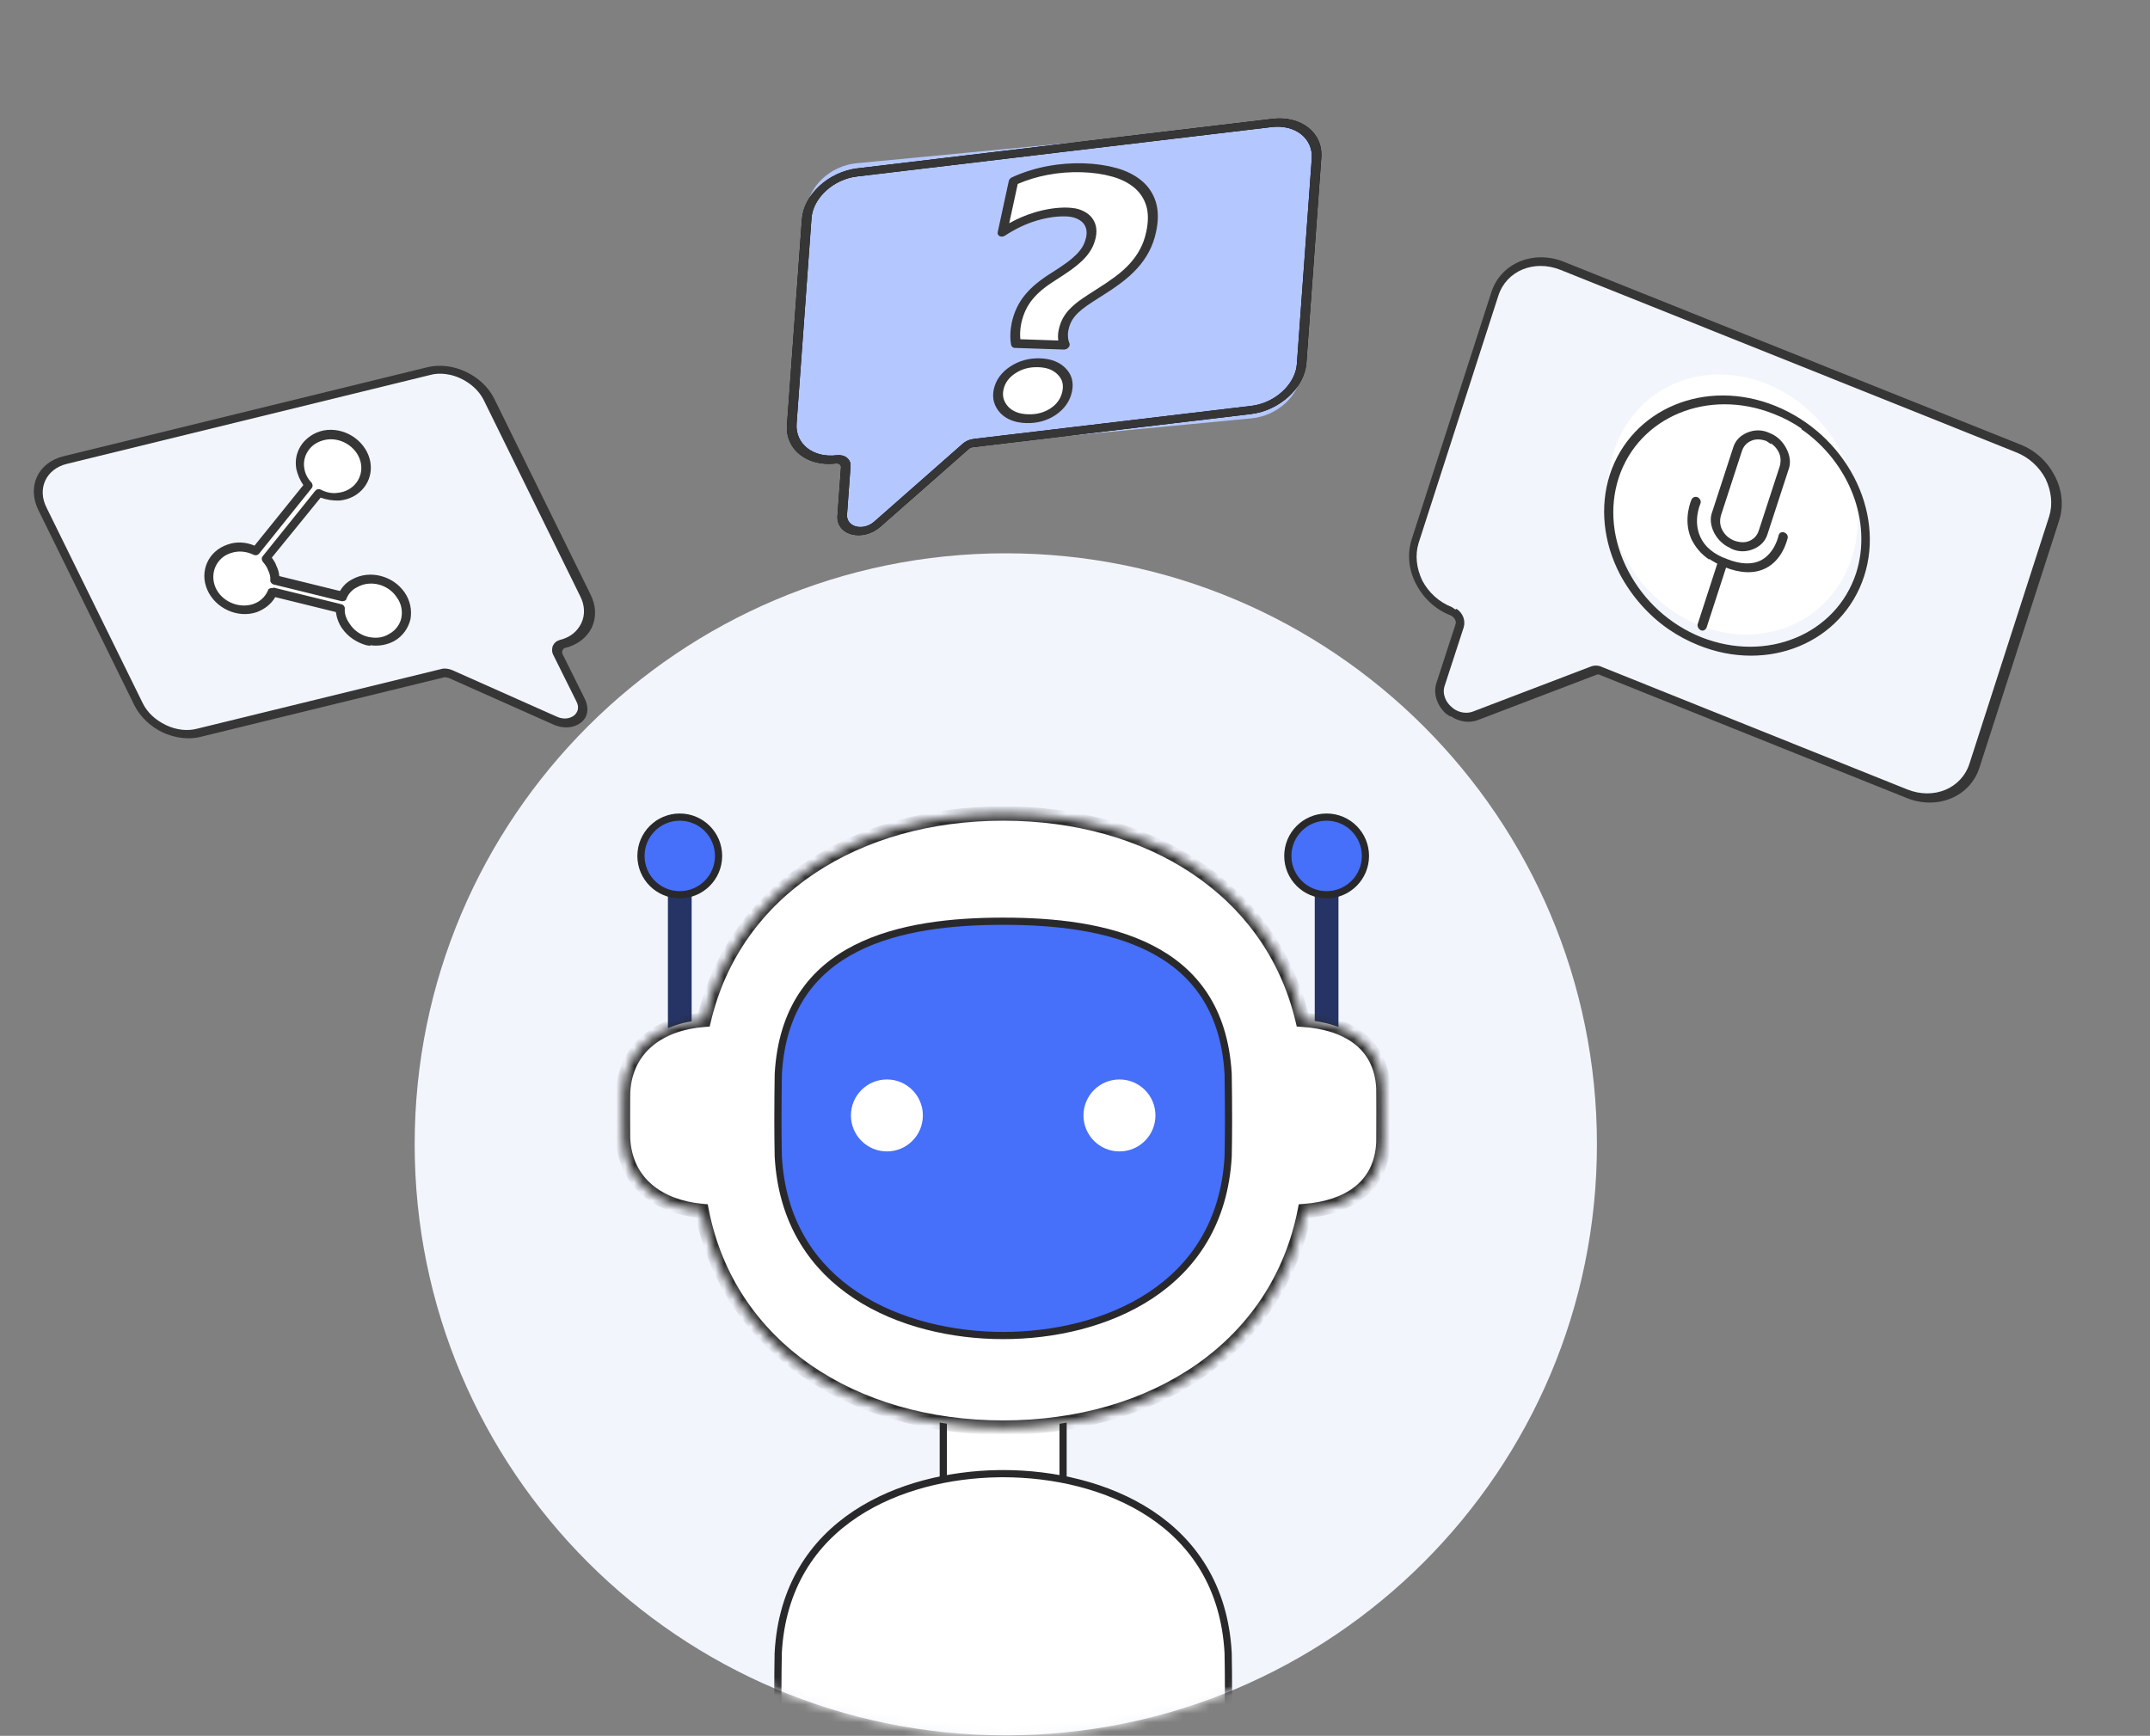 <svg width="239" height="193" viewBox="0 0 239 193" fill="none" xmlns="http://www.w3.org/2000/svg">
<rect x="0" y="0" width="239" height="193" fill="#808080" stroke="none"/>
<path d="M177.519 127.231C177.519 90.94 148.097 61.519 111.804 61.519C75.511 61.519 46.096 90.94 46.096 127.231C46.096 163.522 75.514 192.942 111.804 192.942C148.094 192.942 177.519 163.521 177.519 127.231Z" fill="#F2F5FC"/>
<mask id="mask0_97_3608" style="mask-type:alpha" maskUnits="userSpaceOnUse" x="46" y="61" width="132" height="132">
<path d="M177.519 127.231C177.519 90.94 148.097 61.519 111.804 61.519C75.511 61.519 46.096 90.94 46.096 127.231C46.096 163.522 75.514 192.942 111.804 192.942C148.094 192.942 177.519 163.521 177.519 127.231Z" fill="#F2F5FC"/>
</mask>
<g mask="url(#mask0_97_3608)">
<path d="M118.174 155.147V168.734H104.86V155.147H118.174Z" fill="white" stroke="#29292B" stroke-width="0.8"/>
<path d="M111.517 163.847C117.071 163.847 123.136 165.166 127.902 168.317C132.649 171.457 136.123 176.424 136.524 183.784V183.785C136.545 184.449 136.563 186.801 136.563 187.747C136.563 188.691 136.544 192.214 136.522 192.911C136.107 200.245 132.642 204.465 127.918 206.877C123.16 209.306 117.1 209.912 111.517 209.912C105.934 209.912 99.873 209.307 95.114 206.878C90.537 204.542 87.143 200.509 86.56 193.592L86.512 192.914C86.49 192.215 86.47 188.665 86.47 187.747C86.47 186.828 86.489 184.445 86.509 183.78L86.508 183.779C86.912 176.42 90.387 171.454 95.134 168.315C99.751 165.263 105.586 163.931 110.995 163.851L111.517 163.847Z" fill="white" stroke="#29292B" stroke-width="0.8"/>
<path d="M148.788 97.463H146.151V114.469H148.788V97.463Z" fill="#253465"/>
<path d="M147.472 90.849C149.855 90.849 151.786 92.781 151.786 95.166C151.786 97.55 149.854 99.482 147.472 99.482C145.089 99.482 143.157 97.55 143.157 95.166C143.157 92.781 145.088 90.85 147.472 90.849Z" fill="#466FFA" stroke="#29292B" stroke-width="0.8"/>
<path d="M76.885 97.463H74.248V114.469H76.885V97.463Z" fill="#253465"/>
<path d="M75.565 90.849C77.948 90.849 79.878 92.781 79.878 95.166C79.878 97.55 77.947 99.482 75.565 99.482C73.183 99.482 71.251 97.551 71.251 95.166C71.251 92.781 73.181 90.849 75.565 90.849Z" fill="#466FFA" stroke="#29292B" stroke-width="0.8"/>
<mask id="path-9-inside-1_97_3608" fill="white">
<path d="M111.522 90.448C127.754 90.449 141.337 98.827 144.793 113.378C149.677 113.69 153.506 115.955 153.778 120.929C153.788 121.118 153.794 123.361 153.794 123.552C153.794 123.735 153.789 126.91 153.779 127.095C153.521 131.993 149.813 134.275 145.041 134.649C142.041 149.898 128.177 158.727 111.522 158.727C94.864 158.727 80.998 149.894 78.002 134.638C73.23 134.194 69.522 131.522 69.264 126.624C69.254 126.44 69.25 123.744 69.25 123.552C69.25 123.361 69.255 121.589 69.266 121.4C69.538 116.427 73.365 113.759 78.248 113.386C81.701 98.83 95.287 90.448 111.522 90.448Z"/>
</mask>
<path d="M111.522 90.448C127.754 90.449 141.337 98.827 144.793 113.378C149.677 113.69 153.506 115.955 153.778 120.929C153.788 121.118 153.794 123.361 153.794 123.552C153.794 123.735 153.789 126.91 153.779 127.095C153.521 131.993 149.813 134.275 145.041 134.649C142.041 149.898 128.177 158.727 111.522 158.727C94.864 158.727 80.998 149.894 78.002 134.638C73.23 134.194 69.522 131.522 69.264 126.624C69.254 126.44 69.25 123.744 69.25 123.552C69.25 123.361 69.255 121.589 69.266 121.4C69.538 116.427 73.365 113.759 78.248 113.386C81.701 98.83 95.287 90.448 111.522 90.448Z" fill="white"/>
<path d="M111.522 90.448L111.522 89.648H111.522V90.448ZM144.793 113.378L144.015 113.563L144.151 114.139L144.742 114.177L144.793 113.378ZM153.778 120.929L154.577 120.887L154.577 120.885L153.778 120.929ZM153.794 123.552L154.594 123.552V123.552H153.794ZM153.779 127.095L154.578 127.137L154.578 127.136L153.779 127.095ZM145.041 134.649L144.979 133.851L144.373 133.898L144.256 134.494L145.041 134.649ZM111.522 158.727V159.527V158.727ZM78.002 134.638L78.787 134.484L78.672 133.897L78.076 133.841L78.002 134.638ZM69.264 126.624L68.465 126.665L68.465 126.666L69.264 126.624ZM69.25 123.552H68.45V123.552L69.25 123.552ZM69.266 121.4L70.064 121.443L70.064 121.443L69.266 121.4ZM78.248 113.386L78.309 114.184L78.892 114.139L79.026 113.571L78.248 113.386ZM111.522 90.448L111.522 91.249C127.497 91.249 140.668 99.473 144.015 113.563L144.793 113.378L145.571 113.193C142.006 98.182 128.011 89.649 111.522 89.648L111.522 90.448ZM144.793 113.378L144.742 114.177C147.087 114.326 149.094 114.941 150.529 116.04C151.937 117.119 152.856 118.708 152.98 120.973L153.778 120.929L154.577 120.885C154.429 118.176 153.297 116.146 151.502 114.77C149.733 113.415 147.383 112.742 144.844 112.58L144.793 113.378ZM153.778 120.929L152.979 120.971C152.979 120.969 152.98 120.978 152.98 121.005C152.981 121.029 152.981 121.06 152.982 121.099C152.983 121.177 152.984 121.279 152.985 121.398C152.987 121.637 152.989 121.94 152.99 122.244C152.993 122.852 152.994 123.459 152.994 123.552H153.794H154.594C154.594 123.38 154.589 121.104 154.577 120.887L153.778 120.929ZM153.794 123.552L152.994 123.552C152.994 123.642 152.993 124.481 152.99 125.321C152.989 125.74 152.987 126.159 152.986 126.485C152.985 126.648 152.984 126.786 152.983 126.889C152.982 126.941 152.982 126.983 152.981 127.013C152.981 127.049 152.98 127.059 152.98 127.054L153.779 127.095L154.578 127.136C154.589 126.924 154.594 123.714 154.594 123.552L153.794 123.552ZM153.779 127.095L152.98 127.053C152.863 129.284 151.973 130.861 150.607 131.941C149.216 133.04 147.266 133.672 144.979 133.851L145.041 134.649L145.103 135.446C147.588 135.252 149.879 134.556 151.599 133.196C153.344 131.817 154.438 129.804 154.578 127.137L153.779 127.095ZM145.041 134.649L144.256 134.494C141.35 149.264 127.912 157.927 111.522 157.927V158.727V159.527C128.441 159.527 142.731 150.532 145.826 134.803L145.041 134.649ZM111.522 158.727V157.927C95.129 157.927 81.689 149.26 78.787 134.484L78.002 134.638L77.217 134.792C80.307 150.528 94.6 159.527 111.522 159.527V158.727ZM78.002 134.638L78.076 133.841C75.811 133.631 73.861 132.897 72.461 131.694C71.076 130.505 70.18 128.82 70.063 126.582L69.264 126.624L68.465 126.666C68.605 129.327 69.692 131.426 71.419 132.908C73.13 134.378 75.421 135.201 77.928 135.435L78.002 134.638ZM69.264 126.624L70.063 126.584C70.063 126.587 70.062 126.578 70.062 126.547C70.061 126.52 70.061 126.483 70.06 126.438C70.059 126.349 70.058 126.229 70.058 126.089C70.056 125.808 70.054 125.449 70.053 125.088C70.051 124.368 70.05 123.647 70.05 123.552L69.25 123.552L68.45 123.552C68.45 123.723 68.454 126.454 68.465 126.665L69.264 126.624ZM69.25 123.552H70.05C70.05 123.459 70.051 122.97 70.054 122.479C70.055 122.235 70.057 121.991 70.059 121.797C70.06 121.7 70.061 121.616 70.062 121.552C70.062 121.52 70.063 121.494 70.064 121.474C70.064 121.451 70.064 121.443 70.064 121.443L69.266 121.4L68.467 121.356C68.455 121.573 68.45 123.38 68.45 123.552H69.25ZM69.266 121.4L70.064 121.443C70.189 119.173 71.114 117.471 72.54 116.282C73.983 115.079 75.988 114.361 78.309 114.184L78.248 113.386L78.187 112.588C75.625 112.784 73.275 113.586 71.515 115.053C69.739 116.535 68.615 118.654 68.467 121.356L69.266 121.4ZM78.248 113.386L79.026 113.571C82.37 99.475 95.544 91.249 111.522 91.249V90.448V89.648C95.031 89.648 81.031 98.185 77.47 113.201L78.248 113.386Z" fill="#29292B" mask="url(#path-9-inside-1_97_3608)"/>
<path d="M111.521 102.425C117.103 102.425 123.164 103.029 127.923 105.458C132.645 107.868 136.109 112.085 136.524 119.412V119.413C136.547 120.091 136.567 123.669 136.567 124.59C136.567 125.509 136.548 127.891 136.527 128.556C136.124 135.916 132.651 140.882 127.903 144.021C123.138 147.171 117.073 148.49 111.521 148.49C105.967 148.49 99.901 147.17 95.136 144.019C90.534 140.975 87.13 136.217 86.559 129.226L86.513 128.542C86.492 127.866 86.475 125.532 86.475 124.59C86.475 123.646 86.494 120.121 86.516 119.425C86.93 112.091 90.395 107.871 95.119 105.459C99.878 103.029 105.938 102.425 111.521 102.425Z" fill="#466FFA" stroke="#29292B" stroke-width="0.8"/>
<path d="M102.589 124.019C102.589 121.807 100.796 120.018 98.59 120.018C96.384 120.018 94.591 121.807 94.591 124.019C94.591 126.231 96.379 128.02 98.59 128.02C100.801 128.02 102.589 126.231 102.589 124.019Z" fill="white"/>
<path d="M128.442 124.019C128.442 121.807 126.653 120.018 124.443 120.018C122.233 120.018 120.443 121.807 120.443 124.019C120.443 126.231 122.232 128.02 124.443 128.02C126.654 128.02 128.442 126.23 128.442 124.019Z" fill="white"/>
</g>
<path d="M224.301 49.837L173.69 29.57C170.509 28.312 167.087 29.688 166.14 32.684L157.277 60.175C156.331 63.172 158.116 66.692 161.297 67.949C161.951 68.23 162.336 68.92 162.183 69.578L160.086 76.023C159.408 78.186 161.769 80.406 163.897 79.581L176.971 74.588C177.253 74.443 177.586 74.503 177.881 74.621L211.806 88.231C214.987 89.489 218.409 88.113 219.355 85.117L228.218 57.626C229.165 54.629 227.379 51.109 224.199 49.852L224.301 49.837Z" fill="#F2F5FC"/>
<path d="M161.15 79.633C161.021 79.545 160.829 79.412 160.701 79.324C159.725 78.398 159.288 77.079 159.685 75.909L161.782 69.464C161.949 69.069 161.679 68.629 161.256 68.423C159.55 67.757 158.228 66.507 157.406 64.923C156.584 63.338 156.416 61.611 156.915 60.003L165.778 32.51C166.814 29.236 170.518 27.715 173.956 29.15L224.57 49.419C226.276 50.084 227.597 51.334 228.419 52.918C229.241 54.502 229.409 56.23 228.91 57.838L220.048 85.331C219.012 88.605 215.307 90.126 211.869 88.691L177.943 75.08C177.751 74.948 177.546 74.976 177.405 75.049L164.33 80.042C163.318 80.448 162.15 80.238 161.252 79.619L161.15 79.633ZM161.922 67.694C162.628 68.18 162.936 68.986 162.706 69.761L160.608 76.206C160.263 77.156 160.764 78.095 161.303 78.551C161.803 79.065 162.752 79.465 163.727 79.117L176.801 74.124C177.186 73.965 177.66 73.952 178.083 74.159L212.01 87.77C214.96 88.953 218.036 87.679 218.932 84.901L227.795 57.409C228.204 56.079 228.049 54.614 227.381 53.221C226.675 51.886 225.507 50.827 224.096 50.28L173.482 30.011C170.532 28.828 167.456 30.102 166.56 32.879L157.698 60.372C157.288 61.702 157.443 63.166 158.111 64.56C158.818 65.895 159.985 66.954 161.396 67.501C161.525 67.589 161.653 67.678 161.781 67.766L161.922 67.694Z" fill="#363636"/>
<path d="M199.196 69.497C205.962 66.513 208.508 58.092 204.883 50.688C201.259 43.284 192.836 39.7 186.071 42.684C179.306 45.667 176.76 54.088 180.385 61.492C184.009 68.896 192.431 72.48 199.196 69.497Z" fill="white"/>
<path d="M185.493 69.967C183.242 68.416 181.376 66.281 180.076 63.853C178.221 60.279 177.819 56.345 178.948 52.784C181.359 45.427 189.597 42 197.352 45.13C205.171 48.304 209.588 56.791 207.216 64.088C204.805 71.445 196.567 74.872 188.812 71.742C187.629 71.268 186.522 70.676 185.493 69.967ZM200.272 47.652C199.308 46.987 198.266 46.44 197.147 46.009C189.881 43.131 182.169 46.326 179.938 53.126C178.861 56.467 179.249 60.137 180.988 63.461C182.726 66.785 185.57 69.424 189.12 70.849C196.386 73.727 204.097 70.532 206.329 63.732C208.175 57.944 205.508 51.343 200.234 47.71L200.272 47.652Z" fill="#363636"/>
<path d="M192.606 60.517C191.167 59.959 190.394 58.392 190.811 57.038L193.134 49.913C193.551 48.559 195.081 47.97 196.52 48.527C197.959 49.085 198.732 50.652 198.315 52.006L195.992 59.131C195.575 60.485 194.045 61.074 192.606 60.517Z" fill="white"/>
<path d="M191.772 60.623C191.249 60.263 190.87 59.83 190.569 59.278C190.151 58.473 190.046 57.625 190.346 56.882L192.664 49.767C192.898 48.98 193.459 48.417 194.242 48.093C195.026 47.769 195.887 47.758 196.684 48.133C197.52 48.45 198.16 49.062 198.578 49.867C198.997 50.672 199.102 51.521 198.802 52.263L196.484 59.379C196.249 60.166 195.688 60.729 194.905 61.053C194.122 61.377 193.261 61.388 192.464 61.013C192.268 60.878 191.968 60.757 191.772 60.623ZM196.829 49.354C196.698 49.264 196.502 49.129 196.371 49.039C195.836 48.844 195.222 48.767 194.687 49.002C194.152 49.238 193.813 49.608 193.63 50.173L191.312 57.288C191.169 57.793 191.156 58.389 191.457 58.94C191.758 59.492 192.176 59.866 192.777 60.106C193.312 60.302 193.926 60.379 194.461 60.144C194.996 59.908 195.335 59.537 195.517 58.973L197.836 51.858C197.979 51.352 197.992 50.758 197.691 50.206C197.482 49.803 197.194 49.519 196.868 49.295L196.829 49.354Z" fill="#363636"/>
<path d="M189.949 62.184C189.057 61.57 188.446 60.812 188.012 59.924C187.043 57.741 188.021 55.552 188.059 55.495C188.212 55.263 188.453 55.176 188.746 55.294C189.001 55.469 189.116 55.717 189.027 55.992C189.027 55.992 188.176 57.848 189.005 59.681C189.49 60.773 190.496 61.634 191.999 62.163C193.463 62.75 194.736 62.785 195.677 62.338C197.319 61.532 197.712 59.529 197.712 59.529C197.801 59.254 197.979 59.124 198.31 59.184C198.603 59.301 198.756 59.49 198.73 59.81C198.692 59.868 198.236 62.248 196.213 63.212C194.991 63.803 193.451 63.752 191.694 63.048C191.044 62.769 190.497 62.476 190.051 62.169L189.949 62.184Z" fill="#363636"/>
<path d="M188.981 70.022C188.782 69.886 188.662 69.629 188.715 69.403L190.939 62.55C191.098 62.31 191.283 62.175 191.589 62.297C191.854 62.479 192.013 62.675 191.921 62.961L189.697 69.814C189.538 70.054 189.352 70.189 189.047 70.067C189.047 70.067 188.981 70.022 188.915 69.976L188.981 70.022Z" fill="#363636"/>
<path d="M7.237 51.157L47.69 41.26C50.279 40.642 53.24 42.076 54.414 44.421L65.082 66.114C66.251 68.521 65.103 70.9 62.588 71.534C62.054 71.679 61.791 72.199 62.053 72.699L64.594 77.81C65.44 79.513 63.689 80.941 61.732 80.094L50.071 74.903C49.776 74.842 49.555 74.797 49.256 74.8L22.135 81.43C19.546 82.048 16.584 80.614 15.411 78.269L4.743 56.576C3.574 54.169 4.722 51.79 7.237 51.157Z" fill="#F2F5FC"/>
<path d="M19.699 81.959C19.183 81.853 18.598 81.67 18.091 81.439C16.719 80.775 15.6 79.717 14.946 78.435L4.276 56.736C2.973 54.11 4.219 51.431 7.038 50.732L47.497 40.833C50.316 40.134 53.642 41.707 54.944 44.334L65.614 66.033C66.268 67.315 66.322 68.601 65.787 69.767C65.257 70.871 64.225 71.68 62.852 72.037C62.705 72.007 62.617 72.18 62.534 72.291C62.451 72.401 62.516 72.542 62.506 72.668L65.047 77.78C65.498 78.765 65.35 79.755 64.558 80.358C63.765 80.961 62.636 81.049 61.549 80.572L49.887 75.379C49.739 75.349 49.592 75.319 49.444 75.289L22.32 81.921C21.482 82.132 20.583 82.14 19.625 81.944L19.699 81.959ZM50.053 41.675C49.316 41.524 48.57 41.499 47.883 41.677L7.425 51.577C5.14 52.129 4.079 54.336 5.193 56.477L15.863 78.176C16.383 79.239 17.295 80.064 18.451 80.619C19.607 81.175 20.869 81.305 21.938 81.014L49.062 74.382C49.445 74.269 49.887 74.359 50.251 74.497L61.913 79.69C62.71 80.044 63.397 79.866 63.793 79.564C64.19 79.262 64.457 78.679 64.061 77.96L61.52 72.849C61.322 72.489 61.35 72.112 61.447 71.813C61.622 71.466 61.862 71.26 62.244 71.147C63.387 70.871 64.184 70.205 64.627 69.275C65.07 68.345 65.001 67.247 64.476 66.246L53.806 44.547C53.093 43.062 51.527 41.976 49.906 41.645L50.053 41.675Z" fill="#363636"/>
<path d="M40.719 51.422C41.047 53.331 39.704 55.051 37.704 55.225C36.961 55.316 36.172 55.126 35.547 54.754L29.695 62.044C29.958 62.359 30.221 62.675 30.398 63.116C30.575 63.556 30.673 64.053 30.706 64.471L38.236 66.321C38.512 65.744 38.934 65.189 39.552 64.872C41.263 63.897 43.551 64.525 44.642 66.139C45.798 67.832 45.297 69.957 43.665 70.876C41.954 71.851 39.666 71.223 38.575 69.609C38.122 68.988 37.971 68.277 37.959 67.655L30.429 65.805C30.06 66.575 29.408 67.231 28.494 67.572C26.599 68.175 24.488 67.23 23.641 65.378C22.866 63.538 23.716 61.603 25.617 60.933C26.604 60.603 27.696 60.703 28.604 61.187L34.456 53.898C33.989 53.413 33.687 52.746 33.53 52.103C33.202 50.193 34.545 48.473 36.545 48.3C38.545 48.126 40.464 49.523 40.792 51.433L40.719 51.422Z" fill="white"/>
<path d="M41.155 71.806C41.011 71.784 40.866 71.761 40.721 71.739C39.649 71.436 38.683 70.805 38.039 69.88C37.652 69.338 37.422 68.683 37.337 68.05L30.597 66.391C30.155 67.149 29.438 67.727 28.524 68.068C26.399 68.773 23.94 67.636 23.04 65.57C22.141 63.504 23.168 61.253 25.293 60.548C26.208 60.208 27.306 60.239 28.292 60.667L33.723 53.932C33.335 53.391 33.099 52.804 32.942 52.16C32.752 51.098 32.996 50.103 33.667 49.243C34.332 48.451 35.266 47.906 36.378 47.803C38.673 47.606 40.79 49.24 41.17 51.364C41.543 53.555 39.964 55.446 37.74 55.653C37.004 55.678 36.352 55.577 35.642 55.33L30.218 61.996C30.409 62.301 30.606 62.538 30.718 62.899C30.901 63.272 31.013 63.633 31.046 64.051L37.786 65.71C38.135 65.145 38.543 64.726 39.161 64.408C41.102 63.331 43.68 64.004 44.968 65.854C45.611 66.78 45.802 67.842 45.63 68.848C45.386 69.843 44.787 70.714 43.852 71.258C43.076 71.689 42.102 71.883 41.162 71.738L41.155 71.806ZM30.407 65.329L37.936 67.179C38.153 67.213 38.35 67.45 38.33 67.653C38.271 68.263 38.507 68.85 38.895 69.392C39.341 70.081 40.097 70.61 40.886 70.801C41.748 71.002 42.564 70.922 43.268 70.48C43.965 70.105 44.472 69.426 44.617 68.691C44.762 67.957 44.625 67.109 44.105 66.41C43.146 64.954 41.141 64.438 39.66 65.311C39.121 65.572 38.706 66.059 38.509 66.579C38.489 66.783 38.186 66.874 37.969 66.84L30.44 64.99C30.223 64.957 30.026 64.72 30.046 64.517C30.085 64.11 29.974 63.748 29.79 63.376C29.678 63.014 29.415 62.699 29.218 62.462C29.087 62.304 29.041 62.021 29.206 61.84L35.058 54.551C35.222 54.37 35.446 54.336 35.656 54.437C36.215 54.73 36.859 54.898 37.53 54.795C39.234 54.645 40.406 53.173 40.124 51.547C39.842 49.92 38.199 48.703 36.496 48.853C35.68 48.934 34.91 49.297 34.41 49.908C33.91 50.519 33.685 51.311 33.83 52.09C33.921 52.655 34.164 53.175 34.631 53.66C34.762 53.817 34.808 54.1 34.643 54.281L28.791 61.57C28.627 61.751 28.403 61.785 28.193 61.684C27.351 61.279 26.477 61.213 25.641 61.497C24.049 62.009 23.292 63.75 23.948 65.297C24.605 66.844 26.505 67.688 28.097 67.176C28.854 66.948 29.498 66.36 29.788 65.647C29.808 65.444 30.111 65.353 30.328 65.386L30.407 65.329Z" fill="#363636"/>
<path d="M141.004 13.777L95.209 18.151C92.31 18.43 89.845 20.736 89.7 23.302L88.362 46.734C88.217 49.304 90.445 51.16 93.339 50.882C93.951 50.825 94.425 51.214 94.393 51.761L94.076 57.272C93.972 59.109 96.398 59.816 97.974 58.411L107.631 49.789C107.847 49.595 108.128 49.471 108.411 49.446L139.135 46.511C142.034 46.232 144.499 43.927 144.644 41.361L145.982 17.929C146.126 15.359 143.898 13.503 141.004 13.781L141.004 13.777Z" fill="#B5C7FF"/>
<path d="M94.689 59.415C93.635 59.143 93.021 58.347 93.096 57.333L93.488 51.962C93.499 51.828 93.443 51.707 93.34 51.628C93.237 51.549 93.091 51.512 92.936 51.529C89.732 51.911 87.285 49.983 87.485 47.234L89.142 24.394C89.238 23.061 89.933 21.735 91.098 20.666C92.263 19.592 93.764 18.901 95.316 18.716L141.429 13.217C144.633 12.835 147.079 14.763 146.88 17.513L145.223 40.353C145.024 43.102 142.253 45.653 139.049 46.035L108.112 49.721C107.961 49.737 107.812 49.805 107.697 49.908L97.871 58.558C97.403 58.972 96.848 59.26 96.277 59.404C95.746 59.537 95.196 59.544 94.689 59.415ZM108.177 48.81L139.114 45.124C139.368 45.096 139.614 45.047 139.859 44.985C142.149 44.41 144.018 42.509 144.162 40.48L145.819 17.64C145.98 15.393 143.983 13.814 141.364 14.128L95.256 19.621C93.988 19.774 92.761 20.339 91.811 21.215C90.855 22.092 90.29 23.176 90.208 24.265L88.551 47.105C88.389 49.353 90.387 50.931 93.006 50.617C93.446 50.563 93.85 50.662 94.139 50.895C94.433 51.127 94.575 51.462 94.549 51.839L94.157 57.211C94.102 57.979 94.642 58.397 95.167 58.536C95.691 58.67 96.501 58.597 97.188 57.993L107.015 49.342C107.273 49.116 107.589 48.949 107.916 48.867C108.003 48.845 108.09 48.828 108.173 48.82L108.177 48.81Z" fill="black"/>
<path d="M94.689 59.415C93.635 59.143 93.021 58.347 93.096 57.333L93.488 51.962C93.499 51.828 93.443 51.707 93.34 51.628C93.237 51.549 93.091 51.512 92.936 51.529C89.732 51.911 87.285 49.983 87.485 47.234L89.142 24.394C89.238 23.061 89.933 21.735 91.098 20.666C92.263 19.592 93.764 18.901 95.316 18.716L141.429 13.217C144.633 12.835 147.079 14.763 146.88 17.513L145.223 40.353C145.024 43.102 142.253 45.653 139.049 46.035L108.112 49.721C107.961 49.737 107.812 49.805 107.697 49.908L97.871 58.558C97.403 58.972 96.848 59.26 96.277 59.404C95.746 59.537 95.196 59.544 94.689 59.415ZM108.177 48.81L139.114 45.124C139.368 45.096 139.614 45.047 139.859 44.985C142.149 44.41 144.018 42.509 144.162 40.48L145.819 17.64C145.98 15.393 143.983 13.814 141.364 14.128L95.256 19.621C93.988 19.774 92.761 20.339 91.811 21.215C90.855 22.092 90.29 23.176 90.208 24.265L88.551 47.105C88.389 49.353 90.387 50.931 93.006 50.617C93.446 50.563 93.85 50.662 94.139 50.895C94.433 51.127 94.575 51.462 94.549 51.839L94.157 57.211C94.102 57.979 94.642 58.397 95.167 58.536C95.691 58.67 96.501 58.597 97.188 57.993L107.015 49.342C107.273 49.116 107.589 48.949 107.916 48.867C108.003 48.845 108.09 48.828 108.173 48.82L108.177 48.81Z" fill="#363636"/>
<path d="M112.935 38.208C112.868 37.876 112.84 37.506 112.855 37.094C112.869 36.681 112.914 36.294 112.989 35.929C113.113 35.349 113.293 34.823 113.517 34.352C113.746 33.879 114.028 33.437 114.367 33.023C114.706 32.61 115.102 32.221 115.559 31.845C116.011 31.475 116.529 31.109 117.107 30.747C117.72 30.363 118.254 30.003 118.722 29.672C119.19 29.341 119.598 29.005 119.947 28.669C120.295 28.333 120.582 27.979 120.797 27.613C121.012 27.248 121.173 26.838 121.27 26.383C121.352 25.992 121.357 25.629 121.278 25.29C121.199 24.951 121.045 24.659 120.815 24.412C120.585 24.165 120.279 23.964 119.904 23.812C119.529 23.661 119.092 23.575 118.598 23.56C117.524 23.526 116.366 23.69 115.119 24.063C113.873 24.436 112.646 25.016 111.435 25.813L112.666 20.135C113.854 19.592 115.103 19.195 116.418 18.947C117.734 18.699 119.062 18.598 120.397 18.642C121.678 18.684 122.838 18.853 123.885 19.147C124.931 19.442 125.805 19.876 126.503 20.46C127.2 21.039 127.688 21.77 127.967 22.645C128.241 23.521 128.248 24.563 127.989 25.772C127.823 26.54 127.577 27.232 127.251 27.845C126.926 28.462 126.515 29.038 126.024 29.582C125.533 30.125 124.957 30.637 124.293 31.131C123.633 31.62 122.884 32.126 122.05 32.646C121.486 32.995 120.991 33.319 120.557 33.623C120.124 33.927 119.755 34.225 119.445 34.528C119.136 34.827 118.883 35.15 118.687 35.492C118.49 35.834 118.343 36.222 118.245 36.663C118.179 36.966 118.157 37.276 118.179 37.591C118.201 37.91 118.266 38.177 118.368 38.393L112.936 38.213L112.935 38.208ZM114.164 46.566C113.062 46.529 112.211 46.198 111.611 45.573C111.019 44.922 110.814 44.166 110.997 43.31C111.187 42.428 111.711 41.708 112.571 41.138C113.427 40.571 114.411 40.306 115.512 40.343C116.598 40.38 117.437 40.704 118.025 41.318C118.617 41.922 118.815 42.67 118.621 43.562C118.423 44.469 117.912 45.206 117.083 45.772C116.238 46.337 115.265 46.604 114.164 46.566Z" fill="white"/>
<path d="M113.227 46.954C112.388 46.799 111.703 46.448 111.185 45.907C110.5 45.153 110.258 44.27 110.473 43.28C110.695 42.26 111.309 41.406 112.304 40.749C113.273 40.108 114.391 39.803 115.621 39.842C116.84 39.884 117.797 40.256 118.465 40.954C119.148 41.648 119.384 42.527 119.158 43.562C118.934 44.606 118.331 45.467 117.369 46.125C116.406 46.774 115.293 47.078 114.063 47.039C113.77 47.028 113.492 46.999 113.227 46.949L113.227 46.954ZM116.083 40.894C115.873 40.854 115.649 40.831 115.411 40.827C114.435 40.793 113.604 41.017 112.86 41.511C112.14 41.986 111.71 42.58 111.551 43.317C111.395 44.035 111.568 44.657 112.072 45.215C112.585 45.752 113.31 46.032 114.28 46.062C115.249 46.093 116.075 45.87 116.81 45.383C117.503 44.91 117.926 44.303 118.091 43.531C118.254 42.779 118.094 42.168 117.596 41.665C117.212 41.262 116.717 41.008 116.088 40.893L116.083 40.894ZM112.755 38.68C112.573 38.647 112.439 38.524 112.403 38.358C112.332 37.999 112.299 37.594 112.316 37.148C112.328 36.713 112.38 36.297 112.462 35.907C112.593 35.293 112.784 34.727 113.03 34.218C113.275 33.705 113.583 33.219 113.955 32.77C114.317 32.328 114.752 31.901 115.238 31.505C115.714 31.116 116.256 30.73 116.853 30.359C117.45 29.984 117.985 29.628 118.431 29.307C118.869 28.997 119.256 28.676 119.58 28.365C119.89 28.067 120.138 27.759 120.327 27.442C120.515 27.126 120.65 26.77 120.737 26.374C120.806 26.052 120.807 25.747 120.746 25.47C120.681 25.198 120.561 24.963 120.375 24.768C120.189 24.567 119.937 24.401 119.619 24.274C119.302 24.146 118.92 24.072 118.492 24.06C117.49 24.028 116.392 24.187 115.22 24.534C114.048 24.884 112.869 25.444 111.719 26.198C111.534 26.321 111.299 26.343 111.127 26.257C110.949 26.172 110.868 25.994 110.91 25.801L112.139 20.128C112.178 19.955 112.31 19.802 112.494 19.716C113.721 19.155 115.036 18.738 116.398 18.479C117.748 18.222 119.133 18.117 120.504 18.161C121.821 18.203 123.035 18.383 124.119 18.687C125.22 18.996 126.156 19.467 126.9 20.085C127.656 20.711 128.19 21.506 128.482 22.452C128.774 23.393 128.786 24.518 128.509 25.79C128.336 26.597 128.07 27.34 127.718 27.996C127.371 28.651 126.928 29.277 126.404 29.851C125.89 30.418 125.276 30.966 124.583 31.482C123.91 31.983 123.141 32.502 122.298 33.025C121.751 33.365 121.261 33.687 120.837 33.979C120.434 34.261 120.09 34.54 119.81 34.812C119.545 35.072 119.325 35.349 119.155 35.643C118.985 35.936 118.859 36.276 118.776 36.662C118.721 36.919 118.7 37.192 118.722 37.464C118.738 37.728 118.792 37.95 118.872 38.124C118.945 38.281 118.914 38.471 118.787 38.623C118.66 38.78 118.455 38.87 118.26 38.864L112.836 38.684C112.809 38.681 112.781 38.678 112.754 38.675L112.755 38.68ZM119.457 23.152C119.722 23.202 119.968 23.271 120.195 23.363C120.631 23.538 120.99 23.778 121.257 24.067C121.53 24.364 121.719 24.719 121.816 25.119C121.907 25.516 121.905 25.948 121.809 26.399C121.702 26.903 121.521 27.368 121.275 27.783C121.028 28.194 120.709 28.593 120.322 28.966C119.95 29.321 119.513 29.682 119.021 30.033C118.549 30.369 117.995 30.739 117.373 31.13C116.821 31.476 116.324 31.827 115.891 32.178C115.474 32.52 115.103 32.885 114.792 33.263C114.487 33.636 114.223 34.045 114.021 34.474C113.815 34.907 113.648 35.402 113.529 35.937C113.457 36.274 113.414 36.636 113.401 37.02C113.394 37.27 113.4 37.504 113.426 37.718L117.642 37.859C117.635 37.8 117.628 37.74 117.621 37.681C117.594 37.325 117.621 36.971 117.698 36.629C117.806 36.139 117.974 35.695 118.197 35.305C118.42 34.919 118.71 34.55 119.058 34.214C119.386 33.893 119.788 33.563 120.252 33.243C120.69 32.938 121.205 32.6 121.772 32.246C122.585 31.74 123.318 31.244 123.962 30.768C124.586 30.307 125.136 29.811 125.594 29.309C126.046 28.808 126.433 28.266 126.737 27.696C127.04 27.127 127.275 26.475 127.425 25.759C127.667 24.636 127.662 23.655 127.414 22.854C127.16 22.054 126.712 21.384 126.076 20.857C125.428 20.319 124.607 19.906 123.629 19.634C122.629 19.352 121.503 19.189 120.273 19.15C118.989 19.109 117.7 19.206 116.434 19.447C115.289 19.665 114.18 20.001 113.134 20.453L112.189 24.819C113.119 24.3 114.069 23.898 115.017 23.614C116.324 23.226 117.56 23.048 118.693 23.082C118.953 23.092 119.204 23.117 119.441 23.16L119.457 23.152Z" fill="#363636"/>
</svg>
